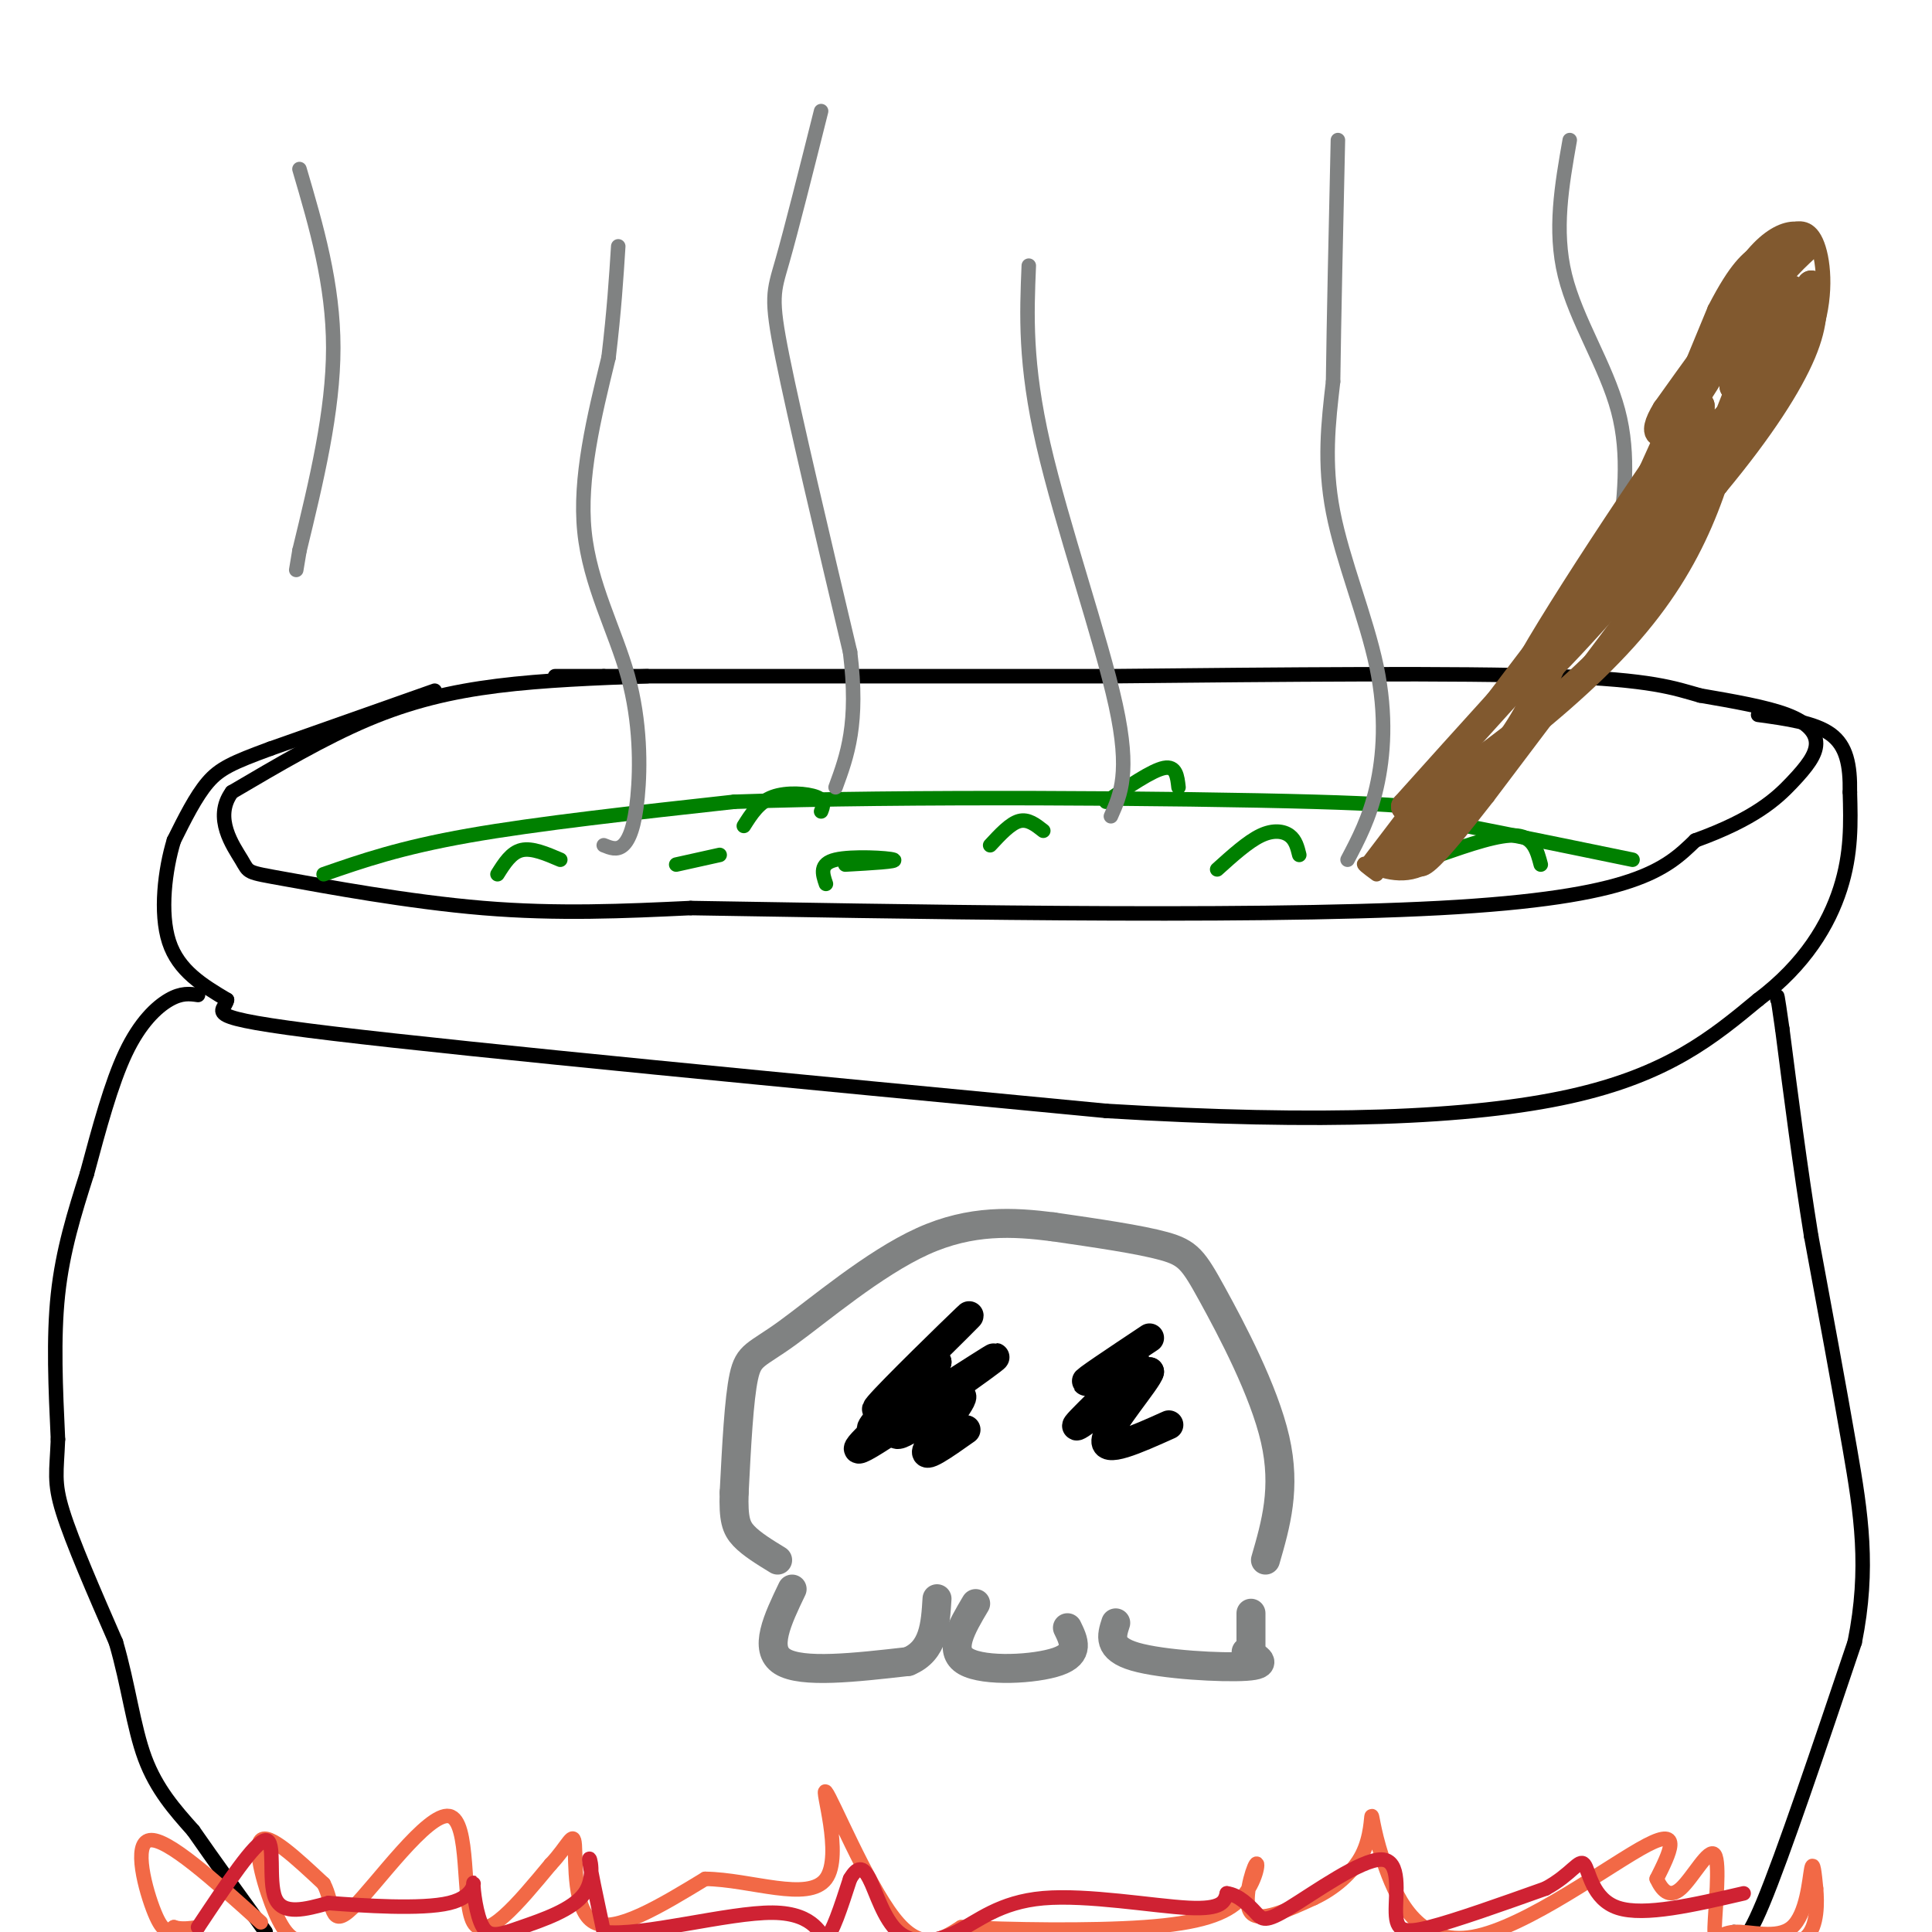 <svg viewBox='0 0 400 400' version='1.1' xmlns='http://www.w3.org/2000/svg' xmlns:xlink='http://www.w3.org/1999/xlink'><g fill='none' stroke='#000000' stroke-width='3' stroke-linecap='round' stroke-linejoin='round'><path d='M134,140c-10.711,0.400 -21.422,0.800 -31,2c-9.578,1.200 -18.022,3.200 -27,7c-8.978,3.800 -18.489,9.400 -28,15'/><path d='M48,164c-3.907,5.344 0.324,11.206 2,14c1.676,2.794 0.797,2.522 9,4c8.203,1.478 25.486,4.708 41,6c15.514,1.292 29.257,0.646 43,0'/><path d='M143,188c38.778,0.622 114.222,2.178 155,0c40.778,-2.178 46.889,-8.089 53,-14'/><path d='M351,174c12.388,-4.482 16.856,-8.686 20,-12c3.144,-3.314 4.962,-5.738 5,-8c0.038,-2.262 -1.703,-4.360 -6,-6c-4.297,-1.640 -11.148,-2.820 -18,-4'/><path d='M352,144c-5.378,-1.511 -9.822,-3.289 -30,-4c-20.178,-0.711 -56.089,-0.356 -92,0'/><path d='M230,140c-32.833,0.000 -68.917,0.000 -105,0'/><path d='M125,140c-17.500,0.000 -8.750,0.000 0,0'/><path d='M90,143c0.000,0.000 -34.000,12.000 -34,12'/><path d='M56,155c-7.867,2.889 -10.533,4.111 -13,7c-2.467,2.889 -4.733,7.444 -7,12'/><path d='M36,174c-1.844,6.000 -2.956,15.000 -1,21c1.956,6.000 6.978,9.000 12,12'/><path d='M47,207c-0.356,2.711 -7.244,3.489 22,7c29.244,3.511 94.622,9.756 160,16'/><path d='M229,230c44.489,2.711 75.711,1.489 96,-3c20.289,-4.489 29.644,-12.244 39,-20'/><path d='M364,207c9.756,-7.333 14.644,-15.667 17,-23c2.356,-7.333 2.178,-13.667 2,-20'/><path d='M383,164c0.089,-5.600 -0.689,-9.600 -4,-12c-3.311,-2.400 -9.156,-3.200 -15,-4'/><path d='M41,206c-1.711,-0.244 -3.422,-0.489 -6,1c-2.578,1.489 -6.022,4.711 -9,11c-2.978,6.289 -5.489,15.644 -8,25'/><path d='M18,243c-2.578,8.111 -5.022,15.889 -6,25c-0.978,9.111 -0.489,19.556 0,30'/><path d='M12,298c-0.267,6.800 -0.933,8.800 1,15c1.933,6.200 6.467,16.600 11,27'/><path d='M24,340c2.600,8.867 3.600,17.533 6,24c2.400,6.467 6.200,10.733 10,15'/><path d='M40,379c4.167,6.000 9.583,13.500 15,21'/><path d='M359,400c0.917,2.000 1.833,4.000 6,-6c4.167,-10.000 11.583,-32.000 19,-54'/><path d='M384,340c3.089,-15.333 1.311,-26.667 -1,-40c-2.311,-13.333 -5.156,-28.667 -8,-44'/><path d='M375,256c-2.333,-14.500 -4.167,-28.750 -6,-43'/><path d='M369,213c-1.167,-8.167 -1.083,-7.083 -1,-6'/></g>
<g fill='none' stroke='#f26946' stroke-width='3' stroke-linecap='round' stroke-linejoin='round'><path d='M62,402c-1.489,-0.667 -2.978,-1.333 -5,-6c-2.022,-4.667 -4.578,-13.333 -3,-15c1.578,-1.667 7.289,3.667 13,9'/><path d='M67,390c2.187,4.065 1.153,9.729 6,5c4.847,-4.729 15.574,-19.850 20,-19c4.426,0.850 2.550,17.671 5,22c2.450,4.329 9.225,-3.836 16,-12'/><path d='M114,386c3.643,-3.821 4.750,-7.375 5,-4c0.250,3.375 -0.357,13.679 4,16c4.357,2.321 13.679,-3.339 23,-9'/><path d='M146,389c9.399,0.107 21.396,4.874 25,0c3.604,-4.874 -1.183,-19.389 0,-18c1.183,1.389 8.338,18.683 14,26c5.662,7.317 9.831,4.659 14,2'/><path d='M199,399c9.623,0.515 26.681,0.801 38,0c11.319,-0.801 16.900,-2.689 20,-6c3.100,-3.311 3.719,-8.045 3,-7c-0.719,1.045 -2.777,7.870 -1,10c1.777,2.130 7.388,-0.435 13,-3'/><path d='M272,393c4.166,-1.922 8.081,-5.229 10,-9c1.919,-3.771 1.843,-8.008 2,-8c0.157,0.008 0.547,4.260 3,11c2.453,6.740 6.968,15.969 18,14c11.032,-1.969 28.581,-15.134 36,-19c7.419,-3.866 4.710,1.567 2,7'/><path d='M343,389c1.012,2.203 2.544,4.211 5,2c2.456,-2.211 5.838,-8.640 7,-7c1.162,1.640 0.104,11.348 0,15c-0.104,3.652 0.745,1.247 4,1c3.255,-0.247 8.915,1.664 12,-1c3.085,-2.664 3.596,-9.904 4,-12c0.404,-2.096 0.702,0.952 1,4'/><path d='M376,391c0.244,2.800 0.356,7.800 -2,10c-2.356,2.200 -7.178,1.600 -12,1'/><path d='M54,398c-9.733,-8.778 -19.467,-17.556 -23,-17c-3.533,0.556 -0.867,10.444 1,15c1.867,4.556 2.933,3.778 4,3'/><path d='M36,399c1.500,0.500 3.250,0.250 5,0'/></g>
<g fill='none' stroke='#cf2233' stroke-width='3' stroke-linecap='round' stroke-linejoin='round'><path d='M41,399c5.933,-8.911 11.867,-17.822 14,-18c2.133,-0.178 0.467,8.378 2,12c1.533,3.622 6.267,2.311 11,1'/><path d='M68,394c7.073,0.539 19.257,1.386 25,0c5.743,-1.386 5.046,-5.003 5,-4c-0.046,1.003 0.560,6.628 2,9c1.440,2.372 3.716,1.491 8,0c4.284,-1.491 10.576,-3.594 13,-7c2.424,-3.406 0.978,-8.116 1,-7c0.022,1.116 1.511,8.058 3,15'/><path d='M125,400c7.786,0.976 25.750,-4.083 35,-4c9.250,0.083 9.786,5.310 11,5c1.214,-0.310 3.107,-6.155 5,-12'/><path d='M176,389c1.465,-2.491 2.626,-2.717 4,0c1.374,2.717 2.959,8.377 6,11c3.041,2.623 7.537,2.208 12,0c4.463,-2.208 8.894,-6.210 18,-7c9.106,-0.790 22.887,1.631 30,2c7.113,0.369 7.556,-1.316 8,-3'/><path d='M254,392c2.470,0.297 4.646,2.541 6,4c1.354,1.459 1.888,2.134 7,-1c5.112,-3.134 14.803,-10.077 19,-10c4.197,0.077 2.899,7.175 3,11c0.101,3.825 1.600,4.379 7,3c5.400,-1.379 14.700,-4.689 24,-8'/><path d='M320,391c5.417,-2.940 6.958,-6.292 8,-5c1.042,1.292 1.583,7.226 7,9c5.417,1.774 15.708,-0.613 26,-3'/></g>
<g fill='none' stroke='#008000' stroke-width='3' stroke-linecap='round' stroke-linejoin='round'><path d='M67,181c7.917,-2.750 15.833,-5.500 30,-8c14.167,-2.500 34.583,-4.750 55,-7'/><path d='M152,166c34.289,-1.222 92.511,-0.778 120,0c27.489,0.778 24.244,1.889 21,3'/><path d='M293,169c11.000,2.000 28.000,5.500 45,9'/><path d='M103,181c1.417,-2.250 2.833,-4.500 5,-5c2.167,-0.500 5.083,0.750 8,2'/><path d='M171,183c-0.711,-2.089 -1.422,-4.178 2,-5c3.422,-0.822 10.978,-0.378 12,0c1.022,0.378 -4.489,0.689 -10,1'/><path d='M140,179c0.000,0.000 9.000,-2.000 9,-2'/><path d='M205,175c2.083,-2.250 4.167,-4.500 6,-5c1.833,-0.500 3.417,0.750 5,2'/><path d='M229,166c4.750,-3.250 9.500,-6.500 12,-7c2.500,-0.500 2.750,1.750 3,4'/><path d='M154,171c1.556,-2.467 3.111,-4.933 6,-6c2.889,-1.067 7.111,-0.733 9,0c1.889,0.733 1.444,1.867 1,3'/><path d='M252,180c3.178,-2.867 6.356,-5.733 9,-7c2.644,-1.267 4.756,-0.933 6,0c1.244,0.933 1.622,2.467 2,4'/><path d='M298,177c6.250,-2.167 12.500,-4.333 16,-4c3.500,0.333 4.250,3.167 5,6'/></g>
<g fill='none' stroke='#808282' stroke-width='3' stroke-linecap='round' stroke-linejoin='round'><path d='M62,35c3.500,11.917 7.000,23.833 7,37c0.000,13.167 -3.500,27.583 -7,42'/><path d='M62,114c-1.167,7.000 -0.583,3.500 0,0'/><path d='M170,23c-3.067,12.222 -6.133,24.444 -8,31c-1.867,6.556 -2.533,7.444 0,20c2.533,12.556 8.267,36.778 14,61'/><path d='M176,135c1.833,14.833 -0.583,21.417 -3,28'/><path d='M279,178c2.268,-4.304 4.536,-8.607 6,-15c1.464,-6.393 2.125,-14.875 0,-25c-2.125,-10.125 -7.036,-21.893 -9,-32c-1.964,-10.107 -0.982,-18.554 0,-27'/><path d='M276,79c0.167,-12.833 0.583,-31.417 1,-50'/><path d='M125,175c1.370,0.557 2.740,1.113 4,0c1.260,-1.113 2.410,-3.896 3,-10c0.590,-6.104 0.620,-15.528 -2,-25c-2.620,-9.472 -7.892,-18.992 -9,-30c-1.108,-11.008 1.946,-23.504 5,-36'/><path d='M126,74c1.167,-9.833 1.583,-16.417 2,-23'/><path d='M230,169c2.022,-4.533 4.044,-9.067 1,-23c-3.044,-13.933 -11.156,-37.267 -15,-54c-3.844,-16.733 -3.422,-26.867 -3,-37'/><path d='M335,113c1.244,-9.333 2.489,-18.667 0,-28c-2.489,-9.333 -8.711,-18.667 -11,-28c-2.289,-9.333 -0.644,-18.667 1,-28'/></g>
<g fill='none' stroke='#81592f' stroke-width='3' stroke-linecap='round' stroke-linejoin='round'><path d='M283,179c0.000,0.000 35.000,-46.000 35,-46'/><path d='M318,133c8.867,-11.556 13.533,-17.444 19,-28c5.467,-10.556 11.733,-25.778 18,-41'/><path d='M355,64c4.545,-8.843 6.909,-10.450 9,-12c2.091,-1.550 3.911,-3.044 6,-4c2.089,-0.956 4.447,-1.373 6,2c1.553,3.373 2.301,10.535 0,18c-2.301,7.465 -7.650,15.232 -13,23'/><path d='M363,91c-11.333,16.167 -33.167,45.083 -55,74'/><path d='M308,165c-11.500,14.833 -12.750,14.917 -14,15'/><path d='M294,180c-4.711,2.022 -9.489,-0.422 -11,-1c-1.511,-0.578 0.244,0.711 2,2'/></g>
<g fill='none' stroke='#81592f' stroke-width='6' stroke-linecap='round' stroke-linejoin='round'><path d='M290,175c6.667,-4.583 13.333,-9.167 15,-10c1.667,-0.833 -1.667,2.083 -5,5'/><path d='M300,170c-2.486,2.560 -6.203,6.459 -9,8c-2.797,1.541 -4.676,0.722 -1,-3c3.676,-3.722 12.907,-10.349 19,-17c6.093,-6.651 9.046,-13.325 12,-20'/><path d='M321,138c3.733,-6.000 7.067,-11.000 2,-6c-5.067,5.000 -18.533,20.000 -32,35'/><path d='M291,167c4.000,-0.244 30.000,-18.356 45,-35c15.000,-16.644 19.000,-31.822 23,-47'/><path d='M359,85c-7.595,7.071 -38.083,48.250 -43,56c-4.917,7.750 15.738,-17.929 26,-33c10.262,-15.071 10.131,-19.536 10,-24'/><path d='M352,84c-8.131,10.545 -33.458,48.909 -37,57c-3.542,8.091 14.700,-14.091 25,-28c10.300,-13.909 12.657,-19.545 13,-21c0.343,-1.455 -1.329,1.273 -3,4'/><path d='M350,96c-8.956,11.911 -29.844,39.689 -31,43c-1.156,3.311 17.422,-17.844 36,-39'/><path d='M355,100c9.511,-11.444 15.289,-20.556 18,-27c2.711,-6.444 2.356,-10.222 2,-14'/><path d='M375,59c-4.976,7.643 -18.417,33.750 -19,33c-0.583,-0.750 11.690,-28.357 12,-34c0.310,-5.643 -11.345,10.679 -23,27'/><path d='M345,85c-3.536,5.690 -0.875,6.417 4,0c4.875,-6.417 11.964,-19.976 14,-22c2.036,-2.024 -0.982,7.488 -4,17'/><path d='M359,80c0.044,-0.333 2.156,-9.667 5,-16c2.844,-6.333 6.422,-9.667 10,-13'/><path d='M374,51c-0.036,-2.952 -5.125,-3.833 -11,4c-5.875,7.833 -12.536,24.381 -13,27c-0.464,2.619 5.268,-8.690 11,-20'/><path d='M361,62c3.393,-6.619 6.375,-13.167 7,-11c0.625,2.167 -1.107,13.048 -1,16c0.107,2.952 2.054,-2.024 4,-7'/></g>
<g fill='none' stroke='#808282' stroke-width='6' stroke-linecap='round' stroke-linejoin='round'><path d='M164,329c-3.000,6.250 -6.000,12.500 -2,15c4.000,2.500 15.000,1.250 26,0'/><path d='M188,344c5.333,-2.167 5.667,-7.583 6,-13'/><path d='M202,332c-2.911,4.911 -5.822,9.822 -2,12c3.822,2.178 14.378,1.622 19,0c4.622,-1.622 3.311,-4.311 2,-7'/><path d='M231,336c-0.867,2.667 -1.733,5.333 4,7c5.733,1.667 18.067,2.333 23,2c4.933,-0.333 2.467,-1.667 0,-3'/><path d='M259,343c0.000,0.000 0.000,-9.000 0,-9'/><path d='M262,323c2.155,-7.446 4.310,-14.893 2,-25c-2.310,-10.107 -9.083,-22.875 -13,-30c-3.917,-7.125 -4.976,-8.607 -10,-10c-5.024,-1.393 -14.012,-2.696 -23,-4'/><path d='M218,254c-8.113,-1.024 -16.896,-1.584 -27,3c-10.104,4.584 -21.528,14.311 -28,19c-6.472,4.689 -7.992,4.340 -9,9c-1.008,4.660 -1.504,14.330 -2,24'/><path d='M152,309c-0.178,5.511 0.378,7.289 2,9c1.622,1.711 4.311,3.356 7,5'/></g>
<g fill='none' stroke='#000000' stroke-width='6' stroke-linecap='round' stroke-linejoin='round'><path d='M189,284c6.911,-6.844 13.822,-13.689 11,-11c-2.822,2.689 -15.378,14.911 -18,18c-2.622,3.089 4.689,-2.956 12,-9'/><path d='M194,282c-3.046,3.006 -16.662,15.022 -13,14c3.662,-1.022 24.601,-15.083 25,-15c0.399,0.083 -19.743,14.309 -26,18c-6.257,3.691 1.372,-3.155 9,-10'/><path d='M189,289c-0.212,0.938 -5.242,8.282 -3,8c2.242,-0.282 11.758,-8.191 13,-8c1.242,0.191 -5.788,8.483 -7,11c-1.212,2.517 3.394,-0.742 8,-4'/><path d='M238,277c-7.071,4.708 -14.143,9.417 -13,9c1.143,-0.417 10.500,-5.958 10,-4c-0.500,1.958 -10.857,11.417 -12,13c-1.143,1.583 6.929,-4.708 15,-11'/><path d='M238,284c-0.244,1.533 -8.356,10.867 -9,14c-0.644,3.133 6.178,0.067 13,-3'/></g>
</svg>
